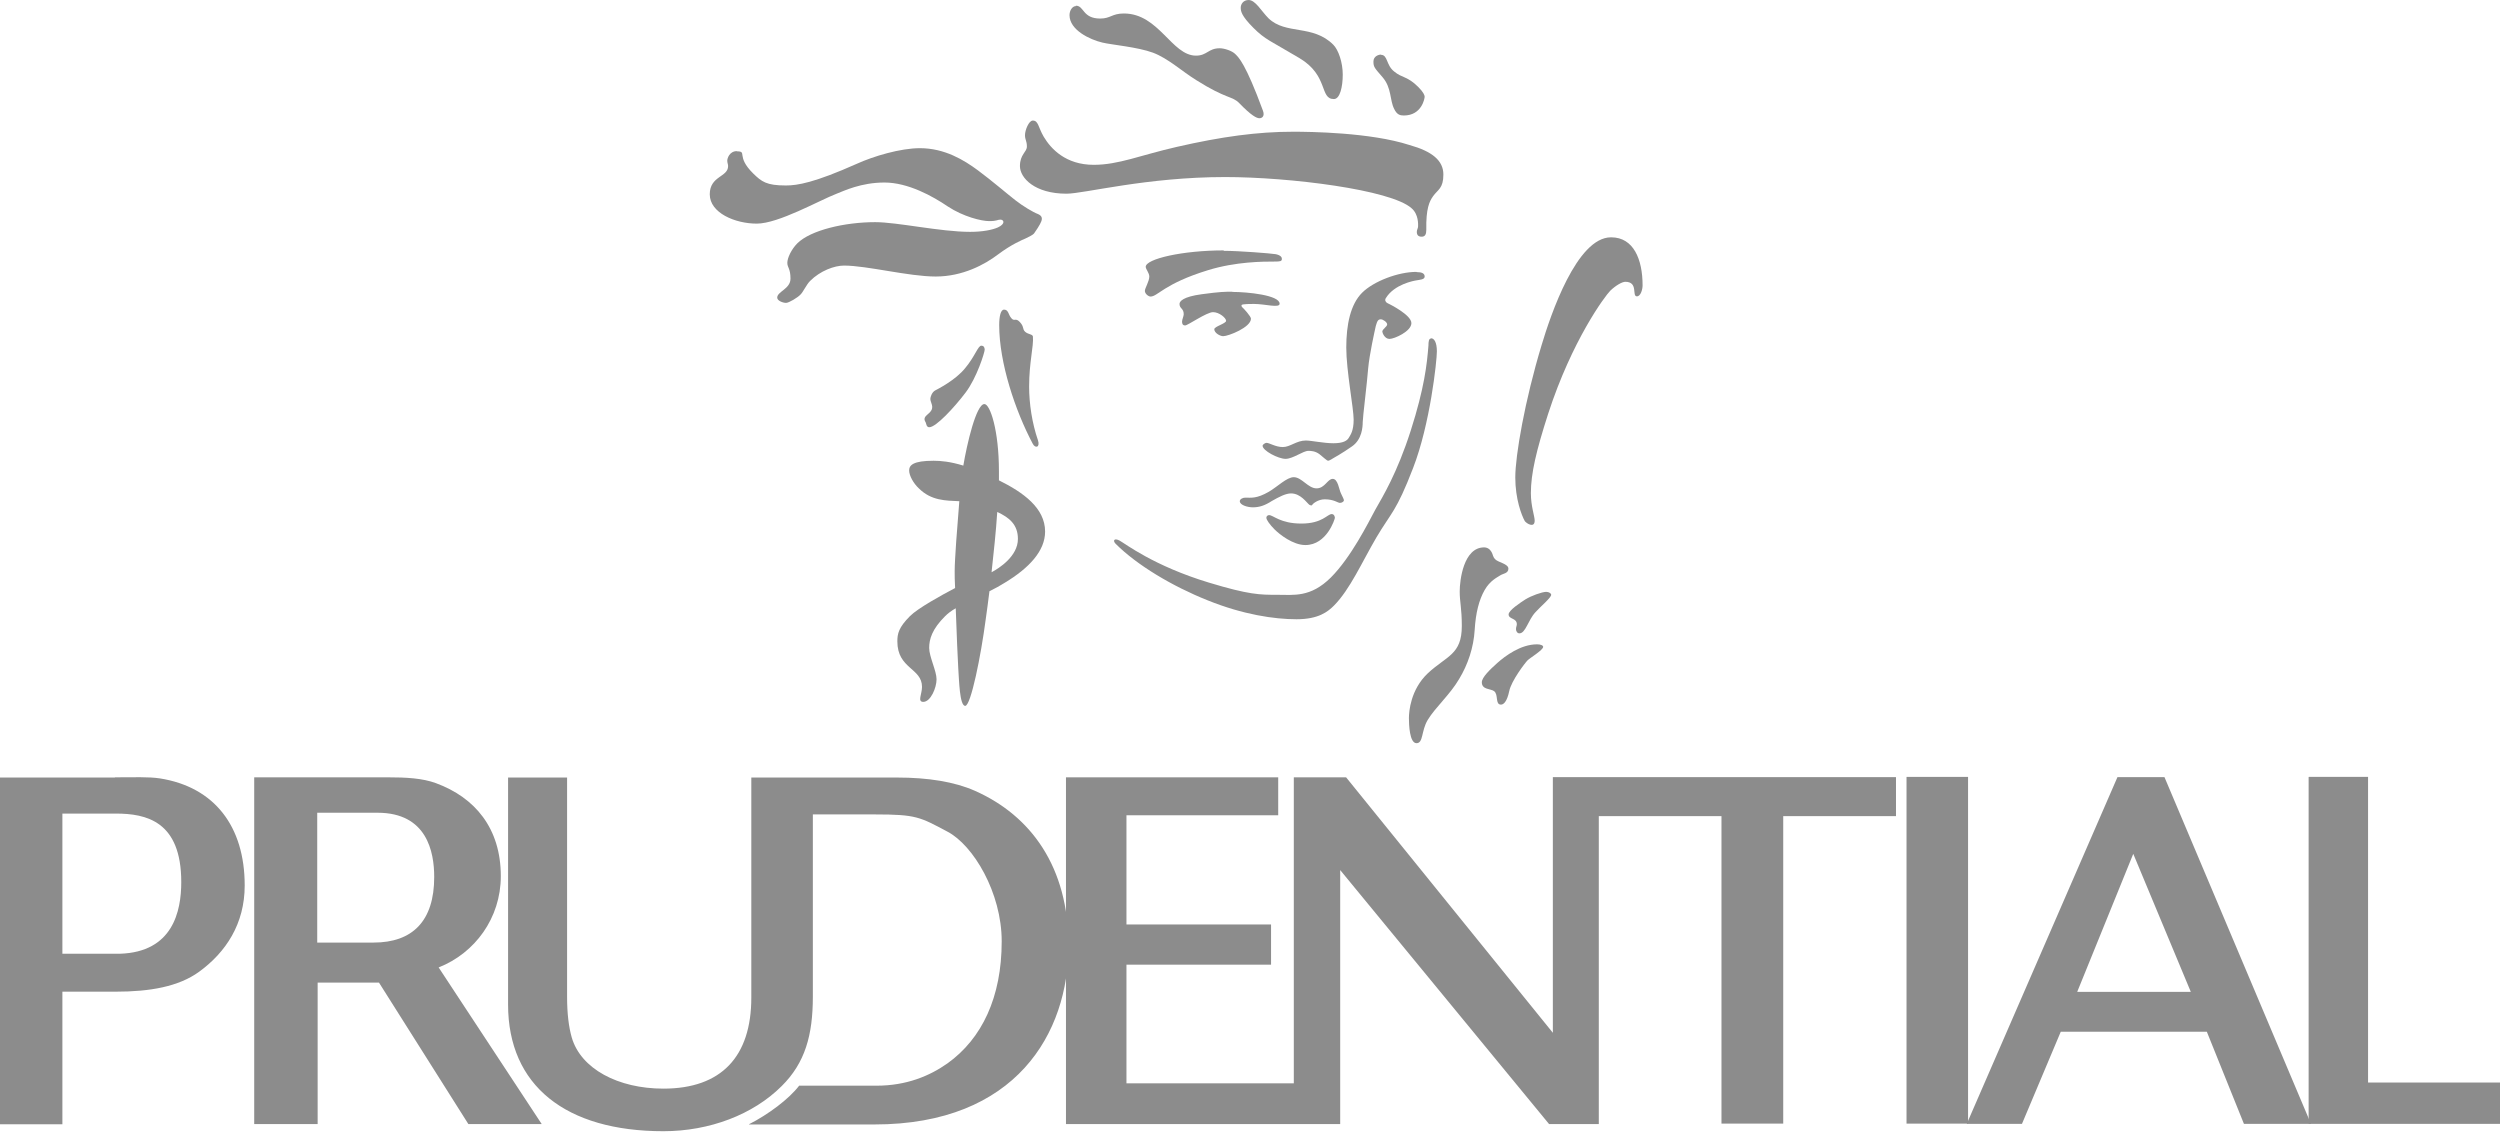 <svg width="200" height="91" viewBox="0 0 200 91" fill="none" xmlns="http://www.w3.org/2000/svg">
<path d="M184.69 62.169V89.907H200V86.602H189.445V62.152H184.706L184.69 62.169Z" fill="#8C8C8C"/>
<path d="M31.01 62.186C32.477 62.186 33.809 62.253 34.889 62.658C37.991 63.805 40.065 66.25 40.065 70.094C40.065 73.45 37.991 76.249 35.091 77.395L43.336 89.924H37.468L30.319 78.609H25.412V89.924H20.337V62.186H31.027H31.01ZM29.881 75.406C33 75.406 34.737 73.686 34.737 70.162C34.737 68.155 34.163 65.019 30.201 65.019H25.378V75.406H29.881Z" fill="#8C8C8C"/>
<path d="M9.19 62.186C10.724 62.186 11.871 62.135 12.781 62.27C17.165 62.961 19.576 66.115 19.576 70.836C19.576 73.905 18.076 76.181 15.918 77.749C14.282 78.93 12.006 79.334 9.257 79.334H4.991V89.94H0V62.203H9.19V62.186ZM9.594 76.299C13.827 76.164 14.501 72.91 14.501 70.566C14.501 65.693 11.702 65.086 9.257 65.086H4.991V76.299H9.594Z" fill="#8C8C8C"/>
<path d="M59.919 89.94C61.453 89.165 63.123 87.917 63.932 86.855H70.12C72.515 86.855 74.37 86.079 75.803 85.067C78.551 83.095 80.136 79.79 80.136 75.304C80.136 71.409 77.86 67.615 75.803 66.536C73.594 65.356 73.29 65.154 70.002 65.154H65.028V79.722C65.028 82.825 64.404 85.034 62.533 86.888C60.256 89.165 56.766 90.497 53.073 90.497C45.266 90.497 40.646 86.855 40.646 80.363V62.203H45.367V79.756C45.367 81.088 45.502 82.167 45.738 82.993C46.463 85.506 49.448 87.091 53.073 87.091C57.71 87.091 60.105 84.528 60.105 79.806V62.203H71.773C74.235 62.203 76.359 62.54 77.995 63.265C82.48 65.255 85.481 69.352 85.481 75.659C85.481 82.639 81.3 89.957 69.952 89.957H59.919V89.94Z" fill="#8C8C8C"/>
<path d="M152.522 89.89H157.445V62.152H152.522V89.89Z" fill="#8C8C8C"/>
<path d="M137.718 65.289V89.89H142.658V65.289H151.679V62.169H124.228V82.623L107.687 62.186H103.505V86.669H90.117V77.176H101.684V73.956H90.117V65.221H102.257V62.186H85.278V89.924H107.215V69.605L123.925 89.924H127.904V65.289H137.718Z" fill="#8C8C8C"/>
<path d="M173.157 62.169L184.876 89.907H179.514L176.546 82.538H164.861L161.758 89.907H157.341L169.397 62.169H173.157ZM166.176 79.351H175.265L170.661 68.307L166.176 79.351Z" fill="#8C8C8C"/>
<path d="M86.067 0.455C86.741 0.455 86.589 1.484 88.022 1.484C88.849 1.484 88.95 1.079 89.911 1.079C92.71 1.079 93.739 4.451 95.678 4.451C96.571 4.451 96.656 3.861 97.583 3.861C97.937 3.861 98.578 4.064 98.831 4.333C99.084 4.586 99.64 5.058 101.04 8.869C101.191 9.291 100.972 9.459 100.753 9.459C100.534 9.459 100.112 9.257 99.134 8.245C98.578 7.672 98.123 7.942 95.695 6.407C94.548 5.699 93.452 4.671 92.238 4.215C91.007 3.76 88.967 3.591 88.191 3.406C87.179 3.17 85.561 2.394 85.561 1.214C85.561 0.826 85.797 0.489 86.067 0.489" fill="#8C8C8C"/>
<path d="M99.882 0C100.439 0 100.894 0.877 101.484 1.467C102.867 2.799 105.025 1.939 106.661 3.575C107.082 3.996 107.42 5.008 107.42 5.969C107.42 6.93 107.201 7.925 106.712 7.925C105.548 7.925 106.307 6.053 103.963 4.654C101.619 3.254 101.231 3.187 100.27 2.226C99.292 1.248 99.259 0.877 99.259 0.607C99.259 0.354 99.444 0 99.899 0" fill="#8C8C8C"/>
<path d="M110.465 4.384C111.039 4.384 110.87 5.193 111.528 5.716C112.168 6.256 112.573 6.07 113.467 6.964C113.871 7.369 113.973 7.621 113.973 7.739C113.973 7.857 113.753 9.24 112.303 9.24C112 9.24 111.747 9.173 111.528 8.701C111.173 8.009 111.342 7.031 110.6 6.171C109.959 5.429 109.875 5.362 109.875 4.924C109.875 4.502 110.28 4.367 110.482 4.367" fill="#8C8C8C"/>
<path d="M112.755 11.601C114.576 12.107 115.47 12.848 115.47 13.961C115.47 15.074 115.032 15.159 114.644 15.698C114.357 16.103 114.07 16.676 114.104 18.396C114.104 18.75 114.003 18.936 113.733 18.936C113.463 18.936 113.345 18.801 113.345 18.548C113.345 18.379 113.447 18.261 113.447 18.109C113.447 17.958 113.497 17.148 112.924 16.659C111.271 15.175 103.161 14.164 98.001 14.164C91.729 14.164 86.721 15.496 85.321 15.496C82.775 15.496 81.595 14.231 81.595 13.287C81.595 12.343 82.151 12.174 82.151 11.719C82.151 11.264 81.999 11.196 81.999 10.808C81.999 10.42 82.303 9.645 82.623 9.645C83.079 9.645 83.045 10.168 83.5 10.943C84.073 11.904 85.254 13.186 87.496 13.186C89.486 13.186 91.189 12.427 94.14 11.752C97.748 10.926 100.615 10.538 103.448 10.538C104.746 10.538 109.636 10.589 112.755 11.601Z" fill="#8C8C8C"/>
<path d="M113.351 21.769C113.738 21.769 113.974 21.87 113.974 22.123C113.974 22.376 113.57 22.376 113.334 22.426C113.098 22.46 111.546 22.747 110.872 23.843C110.754 24.011 110.855 24.18 110.99 24.247C111.142 24.315 112.912 25.192 112.912 25.849C112.912 26.507 111.546 27.114 111.159 27.114C110.771 27.114 110.585 26.625 110.585 26.524C110.585 26.338 110.973 26.136 110.973 25.95C110.973 25.782 110.653 25.546 110.467 25.546C110.265 25.546 110.181 25.647 110.062 26.085C109.961 26.541 109.557 28.345 109.455 29.458C109.371 30.587 109.017 33.42 109.017 33.774C109.017 34.145 108.966 35.157 108.157 35.713C107.365 36.27 106.656 36.658 106.656 36.658C106.656 36.658 106.353 36.86 106.252 36.86C106.151 36.86 105.881 36.59 105.56 36.337C105.223 36.084 104.886 36.068 104.667 36.068C104.245 36.068 103.436 36.708 102.846 36.708C102.256 36.708 101.008 36.051 101.008 35.663C101.008 35.545 101.244 35.427 101.311 35.427C101.564 35.427 102.036 35.764 102.626 35.764C103.217 35.764 103.722 35.241 104.464 35.241C104.903 35.241 105.898 35.46 106.673 35.46C107.449 35.46 107.769 35.258 107.904 35.022C108.039 34.786 108.292 34.483 108.292 33.572C108.292 32.661 107.702 29.643 107.702 27.805C107.702 25.967 108.039 24.349 108.966 23.421C109.894 22.494 111.867 21.752 113.3 21.752" fill="#8C8C8C"/>
<path d="M114.494 27.063C114.714 27.063 114.95 27.35 114.95 28.109C114.95 28.867 114.41 33.943 113.044 37.45C111.695 40.957 111.308 40.974 110.11 42.998C108.93 45.021 108.003 47.146 106.721 48.444C106.232 48.933 105.49 49.54 103.72 49.54C101.949 49.54 99.437 49.169 96.604 48.023C93.771 46.893 90.956 45.207 89.252 43.504C88.999 43.251 89.134 43.014 89.573 43.251C90.011 43.487 92.304 45.274 96.705 46.606C99.926 47.584 100.803 47.584 102.152 47.584C103.501 47.584 104.833 47.82 106.468 46.201C108.087 44.583 109.453 41.834 110.026 40.772C110.616 39.727 111.763 37.872 112.859 34.449C113.955 31.026 114.157 29.137 114.275 27.654C114.275 27.333 114.309 27.08 114.478 27.08" fill="#8C8C8C"/>
<path d="M103.501 38.175C104.141 38.175 104.647 39.069 105.322 39.069C105.996 39.069 106.198 38.31 106.62 38.31C107.042 38.31 107.126 39.187 107.278 39.473C107.429 39.794 107.514 39.945 107.514 40.03C107.514 40.114 107.362 40.232 107.193 40.232C107.025 40.232 106.721 39.945 105.979 39.945C105.44 39.945 105.018 40.3 104.984 40.384C104.951 40.468 104.85 40.434 104.748 40.384C104.529 40.215 104.057 39.473 103.281 39.473C102.86 39.473 102.337 39.743 101.747 40.08C101.174 40.451 100.735 40.586 100.229 40.586C99.791 40.586 99.184 40.401 99.184 40.097C99.184 39.929 99.42 39.811 99.622 39.811C100.078 39.811 100.516 39.912 101.511 39.338C102.202 38.934 102.944 38.175 103.501 38.175Z" fill="#8C8C8C"/>
<path d="M101.53 41.21C101.867 41.21 102.423 41.885 104.109 41.885C105.796 41.885 106.183 41.126 106.538 41.126C106.74 41.126 106.79 41.345 106.79 41.429C106.79 41.514 106.15 43.604 104.43 43.604C103.435 43.604 102.356 42.744 101.968 42.357C101.58 41.969 101.31 41.581 101.31 41.429C101.31 41.261 101.445 41.21 101.53 41.21Z" fill="#8C8C8C"/>
<path d="M98.593 23.354C99.774 23.354 102.37 23.607 102.37 24.298C102.37 24.669 101.207 24.315 100.313 24.315C99.42 24.315 99.319 24.365 99.319 24.433C99.319 24.5 99.335 24.551 99.403 24.601C99.487 24.669 100.077 25.309 100.077 25.495C100.077 26.186 98.273 26.895 97.852 26.895C97.615 26.895 97.143 26.642 97.143 26.338C97.143 26.119 98.088 25.883 98.088 25.664C98.088 25.444 97.548 24.972 97.042 24.972C96.536 24.972 95.019 26.035 94.816 26.035C94.614 26.035 94.564 25.9 94.564 25.731C94.564 25.562 94.698 25.293 94.698 25.141C94.698 24.652 94.361 24.703 94.361 24.315C94.361 24.112 94.631 23.741 96.132 23.539C97.632 23.337 98.003 23.337 98.593 23.337" fill="#8C8C8C"/>
<path d="M97.896 20.066C99.11 20.066 101.657 20.268 102.061 20.335C102.466 20.42 102.55 20.588 102.55 20.706C102.55 20.909 102.415 20.925 101.943 20.925C101.066 20.925 98.874 20.925 96.632 21.617C93.124 22.696 92.619 23.724 92.045 23.724C91.877 23.724 91.59 23.505 91.59 23.269C91.59 23.05 91.944 22.51 91.944 22.123C91.944 21.836 91.657 21.532 91.657 21.347C91.657 20.706 94.625 20.032 97.896 20.032" fill="#8C8C8C"/>
<path d="M128.895 18.986C130.682 18.986 131.407 20.74 131.407 22.831C131.407 23.151 131.255 23.708 130.952 23.708C130.53 23.708 131.087 22.544 130.024 22.544C129.772 22.544 129.266 22.831 128.827 23.252C128.389 23.691 125.758 27.232 123.853 33.1C122.909 36.033 122.47 37.871 122.47 39.456C122.47 40.502 122.774 41.294 122.774 41.648C122.774 42.289 122.099 41.868 121.981 41.682C121.728 41.227 121.223 39.929 121.223 38.192C121.223 36.455 121.981 32.054 123.33 27.603C124.055 25.175 126.146 18.986 128.878 18.986" fill="#8C8C8C"/>
<path d="M123.689 47.348C123.909 47.348 124.094 47.466 124.094 47.584C124.094 47.82 123.217 48.545 122.846 48.966C122.239 49.607 122.054 50.669 121.548 50.669C121.379 50.669 121.278 50.484 121.278 50.332C121.278 50.181 121.346 50.046 121.346 49.944C121.346 49.422 120.688 49.557 120.688 49.152C120.688 48.831 121.632 48.208 122.054 47.938C122.459 47.685 123.352 47.348 123.706 47.348" fill="#8C8C8C"/>
<path d="M122.964 51.546C123.25 51.546 123.453 51.631 123.453 51.749C123.453 52.002 122.407 52.625 122.205 52.828C122.003 53.03 120.907 54.463 120.738 55.29C120.569 56.099 120.3 56.369 120.08 56.369C119.591 56.369 119.895 55.559 119.524 55.29C119.254 55.087 118.546 55.188 118.546 54.581C118.546 54.194 119.187 53.57 119.794 53.03C120.401 52.49 121.648 51.546 122.964 51.546Z" fill="#8C8C8C"/>
<path d="M118.716 43.79C118.986 43.79 119.188 43.925 119.323 44.161C119.458 44.397 119.407 44.532 119.626 44.751C119.845 44.987 120.672 45.105 120.672 45.493C120.672 45.881 120.233 45.881 120.014 46.033C119.795 46.184 119.205 46.437 118.766 47.213C118.328 47.989 118.058 49 117.974 50.4C117.89 51.799 117.434 53.165 116.726 54.329C115.984 55.593 114.838 56.571 114.214 57.6C113.691 58.477 113.876 59.455 113.32 59.455C112.764 59.455 112.713 57.971 112.713 57.448C112.713 56.925 112.848 55.172 114.214 53.873C115.731 52.457 116.945 52.389 116.945 50.079C116.945 48.646 116.777 48.191 116.777 47.314C116.777 46.42 117.08 43.79 118.733 43.79" fill="#8C8C8C"/>
<path d="M58.939 12.107C59.833 12.107 58.838 12.478 60.255 13.877C60.929 14.535 61.317 14.838 62.868 14.838C63.795 14.838 65.144 14.619 68.55 13.101C69.883 12.495 72.041 11.854 73.592 11.854C75.582 11.854 77.133 12.815 78.229 13.624C79.325 14.434 80.64 15.563 81.231 16.019C81.804 16.474 82.681 16.997 83.018 17.115C83.338 17.25 83.406 17.435 83.305 17.705C83.22 17.958 82.832 18.531 82.731 18.666C82.63 18.801 82.242 18.986 82.023 19.087C81.787 19.189 80.927 19.543 79.848 20.352C78.786 21.161 77.015 22.122 74.857 22.122C72.698 22.122 69.36 21.246 67.522 21.246C66.746 21.246 65.617 21.667 64.807 22.477C64.504 22.78 64.251 23.37 64.031 23.573C63.829 23.792 63.121 24.23 62.885 24.23C62.632 24.23 62.177 24.062 62.177 23.809C62.177 23.32 63.239 23.117 63.239 22.291C63.239 21.465 62.986 21.414 62.986 21.026C62.986 20.639 63.306 19.947 63.795 19.458C64.858 18.413 67.573 17.772 70.017 17.772C71.788 17.772 75.245 18.548 77.605 18.548C78.6 18.548 79.376 18.396 79.831 18.194C80.455 17.907 80.32 17.57 80.033 17.57C79.78 17.57 79.797 17.688 79.123 17.688C78.516 17.688 77.066 17.334 75.835 16.524C74.621 15.698 72.648 14.602 70.759 14.602C68.871 14.602 67.505 15.277 66.932 15.496C65.532 16.035 62.278 17.89 60.541 17.89C58.804 17.89 56.781 17.03 56.781 15.546C56.781 14.063 58.248 14.181 58.248 13.287C58.248 13.135 58.181 13.034 58.181 12.849C58.181 12.68 58.349 12.09 58.956 12.09" fill="#8C8C8C"/>
<path d="M80.324 24.77C80.695 24.77 80.661 25.191 80.914 25.461C81.15 25.748 81.251 25.394 81.588 25.765C81.942 26.136 81.774 26.321 82.01 26.54C82.246 26.759 82.617 26.726 82.634 26.928C82.701 27.721 82.33 28.985 82.33 30.924C82.33 32.29 82.566 33.858 83.038 35.224C83.224 35.797 82.819 35.898 82.617 35.494C81.218 32.863 79.936 29.019 79.936 26.017C79.936 25.309 80.054 24.77 80.324 24.77Z" fill="#8C8C8C"/>
<path d="M78.507 27.653C78.675 27.653 78.776 27.771 78.776 27.974C78.776 28.176 78.153 30.216 77.242 31.413C76.332 32.611 74.882 34.179 74.342 34.179C74.106 34.179 74.106 33.892 74.055 33.791C74.005 33.69 73.819 33.471 74.173 33.184C74.527 32.897 74.578 32.729 74.578 32.543C74.578 32.358 74.426 32.088 74.426 31.919C74.426 31.751 74.561 31.38 74.797 31.245C75.016 31.127 76.433 30.419 77.208 29.457C78.001 28.513 78.237 27.653 78.507 27.653Z" fill="#8C8C8C"/>
<path d="M79.915 38.428C79.915 38.175 79.915 37.939 79.915 37.703C79.915 34.415 79.207 32.324 78.752 32.324C78.094 32.324 77.352 35.545 77.066 37.248C76.02 36.927 75.261 36.86 74.688 36.86C73.052 36.86 72.732 37.214 72.732 37.636C72.732 38.057 73.086 38.681 73.508 39.069C74.503 40.064 75.666 40.047 76.745 40.097C76.577 42.138 76.374 44.768 76.374 45.696C76.374 45.999 76.374 46.471 76.408 47.044C75.278 47.635 73.424 48.663 72.8 49.287C71.889 50.198 71.788 50.703 71.788 51.31C71.788 53.519 73.761 53.435 73.761 54.953C73.761 55.526 73.373 56.15 73.862 56.15C74.452 56.15 74.924 55.02 74.924 54.346C74.924 53.671 74.334 52.541 74.334 51.833C74.334 51.125 74.57 50.333 75.599 49.304C75.835 49.068 76.121 48.849 76.459 48.663C76.526 50.653 76.627 52.929 76.661 53.469C76.728 54.379 76.762 56.47 77.217 56.47C77.673 56.47 78.482 52.407 78.853 49.574C78.937 48.95 79.055 48.157 79.156 47.297C79.578 47.095 80 46.859 80.404 46.606C82.326 45.443 83.608 44.077 83.608 42.526C83.608 40.637 81.854 39.389 79.915 38.428ZM79.325 45.78C79.494 44.228 79.679 42.526 79.78 40.957C80.725 41.396 81.433 41.952 81.433 43.116C81.433 44.515 79.898 45.476 79.325 45.78Z" fill="#8C8C8C"/>
</svg>